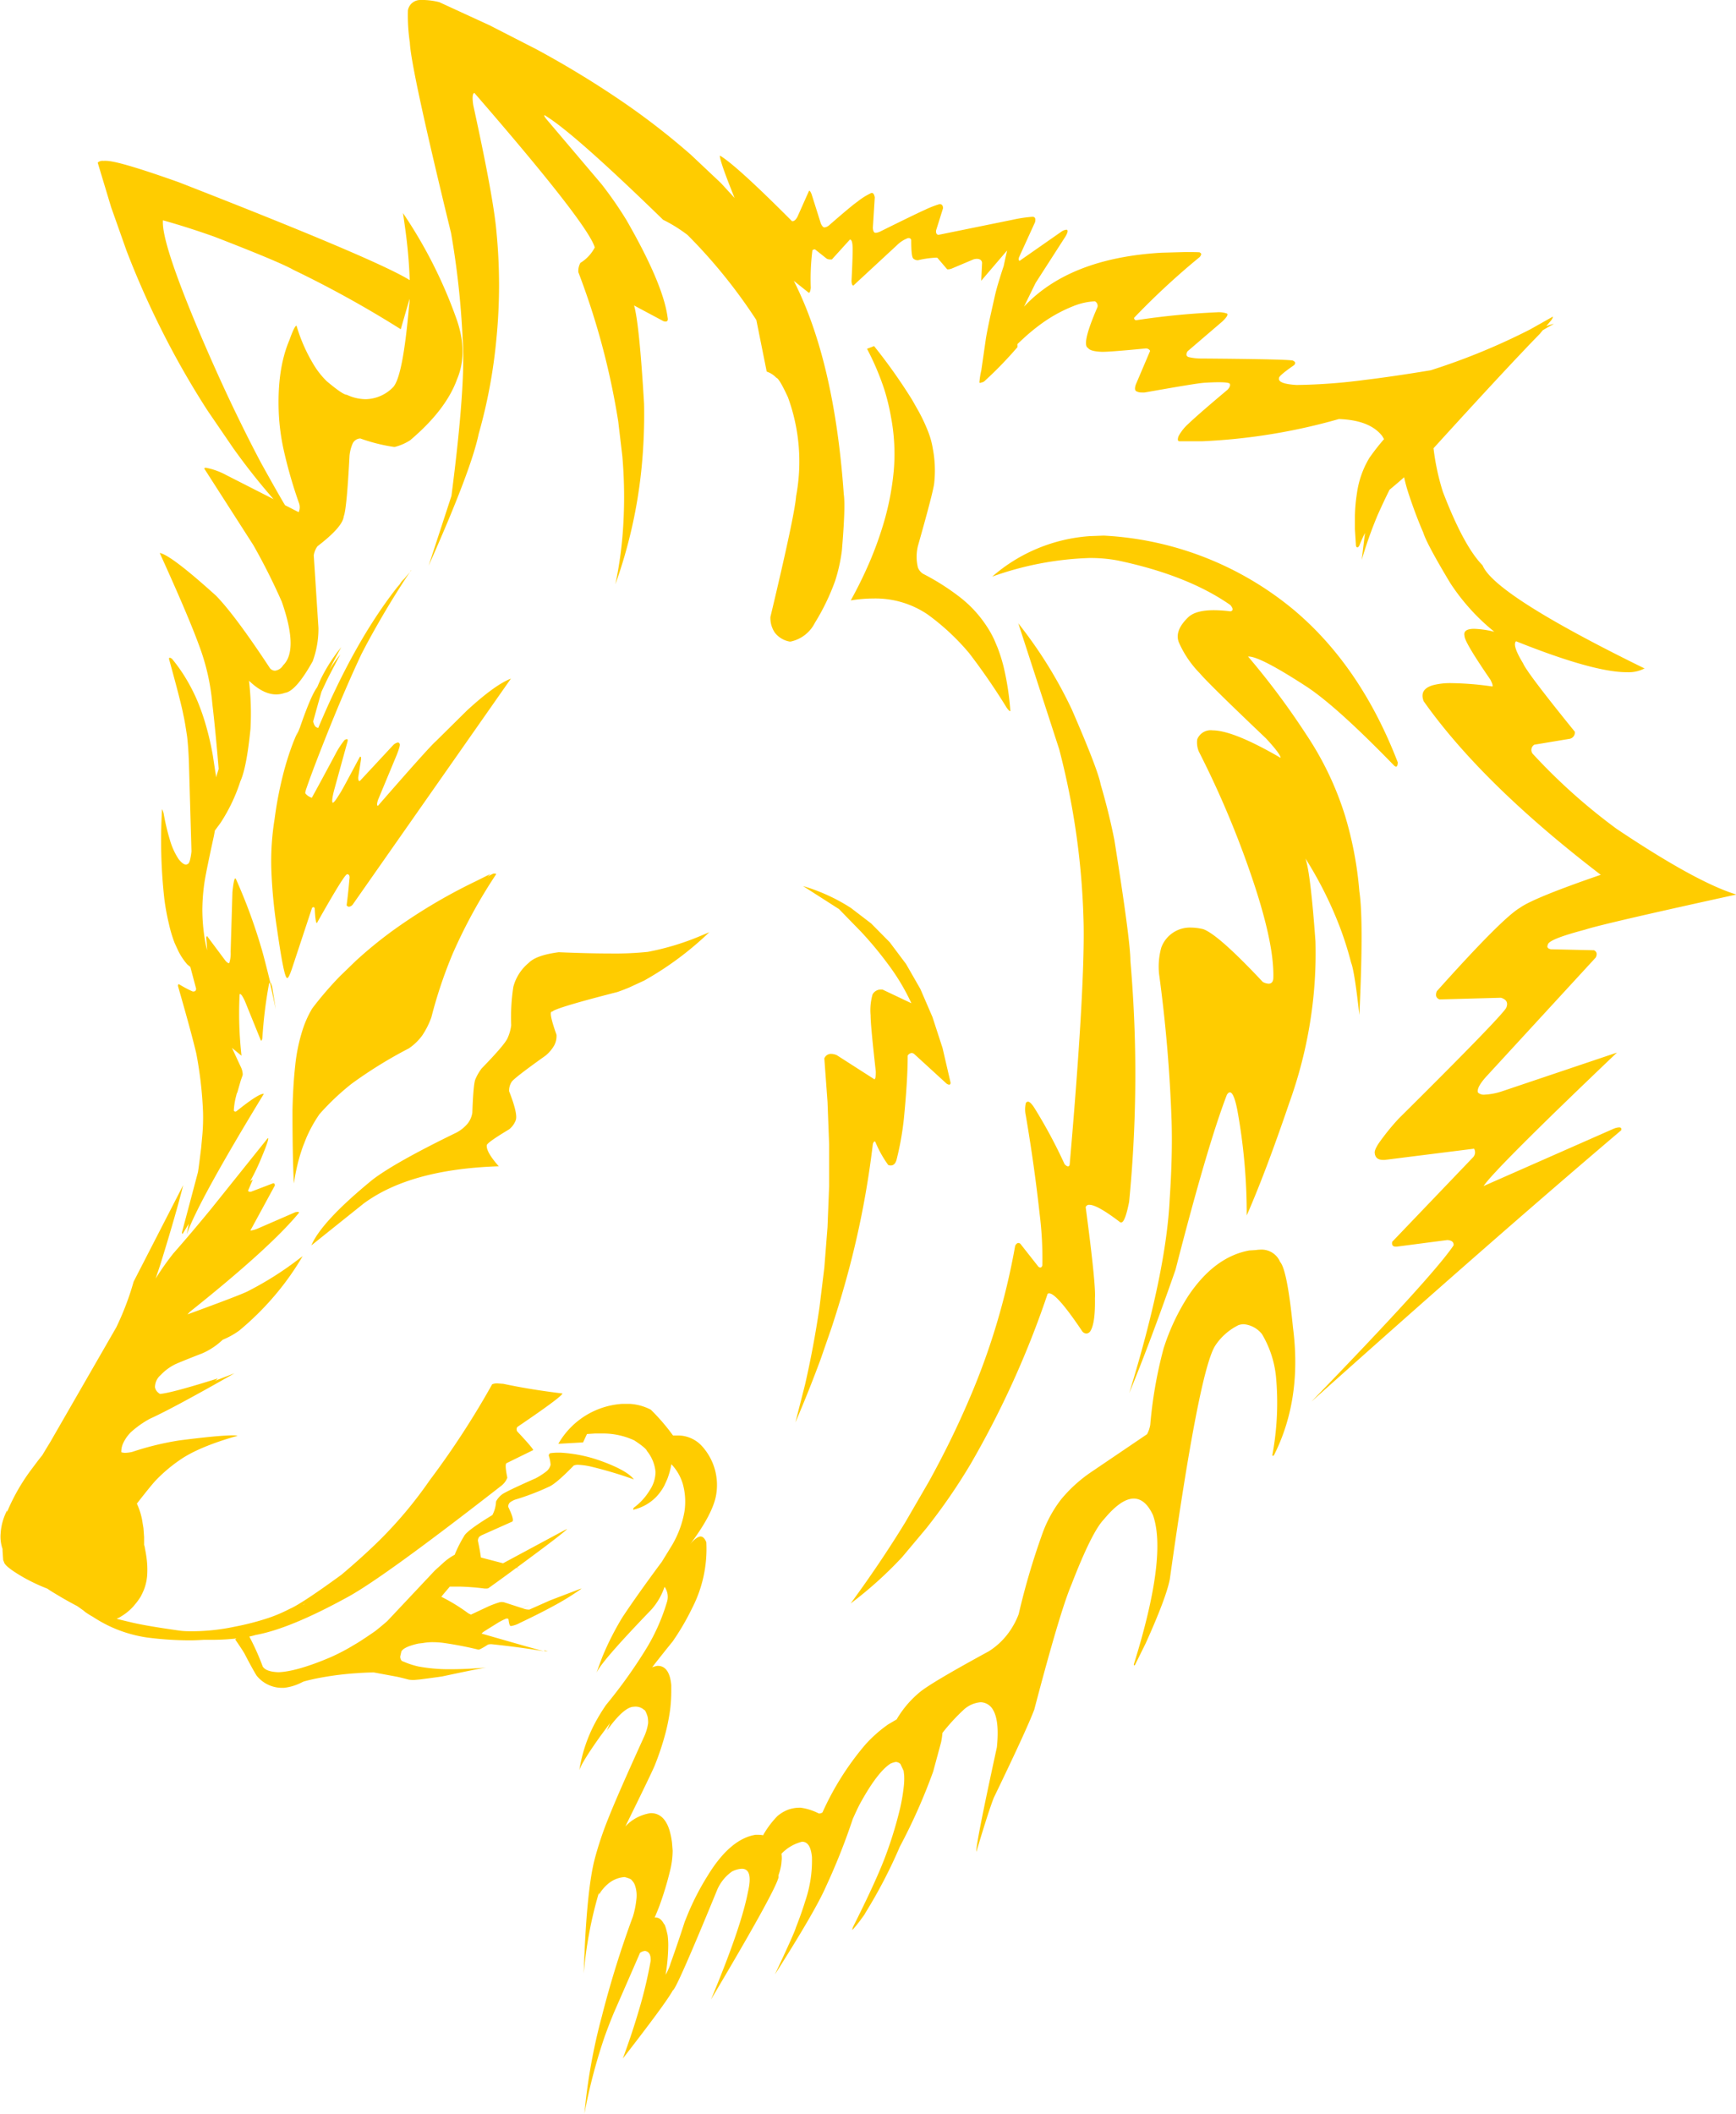 <?xml version="1.0" encoding="UTF-8" standalone="no"?><svg xmlns="http://www.w3.org/2000/svg" xmlns:xlink="http://www.w3.org/1999/xlink" fill="#000000" height="365.4" preserveAspectRatio="xMidYMid meet" version="1" viewBox="-0.1 -0.0 300.1 365.4" width="300.1" zoomAndPan="magnify"><g id="change1_1"><path d="M28.07,38.08h0C31,38.9,34,39.86,37,40.93q11.3,4.38,13.62,5.71A186.2,186.2,0,0,1,69.18,56.91l1.52-5.26h0c0,.39,0,.76-.08,1.12C69.91,61,69,65.71,67.85,66.93A6.77,6.77,0,0,1,63.09,69a7.79,7.79,0,0,1-3.23-.76c-.48,0-1.63-.8-3.47-2.34a14.41,14.41,0,0,1-2-2.44,28.49,28.49,0,0,1-3.23-7.16h0c-.23,0-.64.82-1.22,2.46q-2.22,5.19-1.83,13a38,38,0,0,0,.81,5.92A79.74,79.74,0,0,0,51.6,87a2.08,2.08,0,0,1-.07,1.53l-2.36-1.21h0c-.86-1.43-2.22-3.84-4.09-7.21q-1.71-3.21-3.49-6.84Q38,66,34.18,57q-6.43-15.28-6.11-18.93Zm41.68,61.8ZM151,59.82l-1.22.47a45.71,45.71,0,0,1,3,7.06A36.78,36.78,0,0,1,153.91,72a34.09,34.09,0,0,1,.5,9.27A47,47,0,0,1,152.48,91a61.52,61.52,0,0,1-2.89,7.58q-1.17,2.58-2.62,5.2a24.69,24.69,0,0,1,3.92-.33,16.07,16.07,0,0,1,9.33,2.73,40,40,0,0,1,7.22,6.72,111.42,111.42,0,0,1,6.48,9.42c.29.4.5.61.64.61h0a47.51,47.51,0,0,0-1.19-7.77,29.63,29.63,0,0,0-1-3.17l-.59-1.4a17.36,17.36,0,0,0-1.38-2.45,20.63,20.63,0,0,0-4.41-4.8,40.84,40.84,0,0,0-6.52-4.16,2.28,2.28,0,0,1-.89-1.08,7.84,7.84,0,0,1,0-3.73q2.71-9.55,2.82-10.92a20,20,0,0,0-.25-5.92,14,14,0,0,0-.8-2.91,29.19,29.19,0,0,0-1.63-3.49l-1.13-2A95.23,95.23,0,0,0,151,59.82ZM71,98.59l-1.68,2h0q.23-.34.45-.72h0c-.25.35-.51.72-.76,1.11h0l-.5.59Q61.13,111,54.92,125.81h0a.84.84,0,0,1-.51-.24,1.86,1.86,0,0,1-.31-.65,1.55,1.55,0,0,1-.06-.23h0q.6-2.2,1.43-5.11h0c.23-.51.47-1,.74-1.59s1-2,2.52-4.87h0l-.32.4a26.42,26.42,0,0,0-1.58,2.26h0q.89-1.8,2.07-3.93h0l-.4.5a28.69,28.69,0,0,0-2.92,4.57c-.2.37-.48,1-.84,1.85h0c-.7.91-1.7,3.22-3,7h0l-.62,1.52h0l.28-.92-.78,1.88a49.73,49.73,0,0,0-1.93,6.22,65,65,0,0,0-1.32,7.09,45.64,45.64,0,0,0-.57,8.6,88,88,0,0,0,1,10.47c.8,5.61,1.37,8.41,1.73,8.41h0a.07.07,0,0,0,.06,0c.15,0,.41-.53.77-1.58l3.48-10.53a.36.36,0,0,1,.24-.13c.09,0,.16.06.22.18.08,1.72.21,2.58.38,2.58l0,0q4.76-8.46,5.23-8.45s0,0,0,0c.34,0,.47.29.41.74s-.16,2.05-.5,4.62a.52.52,0,0,0,.42.26,1,1,0,0,0,.67-.43l27.31-39h0q-2.76,1.06-7.61,5.52l-5.37,5.31q-1.16,1-10,11.15c-.21,0-.21-.35,0-1l3.26-7.84c.43-1.11.59-1.72.49-1.85a.33.33,0,0,0-.31-.25,1.61,1.61,0,0,0-.88.53L62.1,135h-.05c-.15,0-.22-.19-.23-.58l.5-3.23c0-.25,0-.38-.11-.38a.16.16,0,0,0-.1,0c-2,3.75-3.13,5.88-3.47,6.37-.62,1-1,1.56-1.23,1.57-.16-.16-.08-.86.23-2.1L60,128.08c0-.21,0-.32-.12-.32a.94.94,0,0,0-.41.15,14.24,14.24,0,0,0-1.55,2.37q-2.67,5-4.12,7.62h0l-.24-.1a2.27,2.27,0,0,1-.67-.44,1.06,1.06,0,0,1-.22-.27h0c0-.16.06-.33.09-.5h0c.74-2.2,1.88-5.19,3.39-9q3.26-8.22,6.24-14.55h0l.82-1.57q3.66-6.8,7.75-12.9Zm-30.1,90.29c0,.09,0,.16,0,.2l0-.11,0-.09ZM85.41,151h0l-.23,0c-.35.17-.69.34-1,.53h0l.5-.47h0l-2.46,1.23a94.8,94.8,0,0,0-14.72,8.78,74.19,74.19,0,0,0-6.08,5l-2.73,2.64a61.08,61.08,0,0,0-4.81,5.59,17.73,17.73,0,0,0-1.7,3.8,30.22,30.22,0,0,0-1.25,6.12q-.37,3.31-.47,7.71,0,8,.24,12.63c.17-1.16.39-2.28.65-3.35s.58-2.1.93-3.08l.57-1.44a23.84,23.84,0,0,1,2.27-4.1h0a42.64,42.64,0,0,1,5.57-5.27,76.24,76.24,0,0,1,9.89-6.11,9.5,9.5,0,0,0,2.29-2.2,14.09,14.09,0,0,0,1.6-3.17,79,79,0,0,1,3.69-11,90.27,90.27,0,0,1,7.5-13.72A.18.18,0,0,0,85.41,151ZM18.24,27.8a1.58,1.58,0,0,0-.34,0h-.19a1.19,1.19,0,0,0-.92.31l2.32,7.7,2.65,7.49a151.75,151.75,0,0,0,6.35,14.3,147.23,147.23,0,0,0,7.71,13.43l4.37,6.39a111.34,111.34,0,0,0,7,8.86h0L39,82.11a12.14,12.14,0,0,0-3.5-1.26c-.17,0-.26.05-.29.14L43.7,94.23A108.79,108.79,0,0,1,48.61,104q2.93,8.39.23,11a1.93,1.93,0,0,1-1.4.93,1.2,1.2,0,0,1-.85-.4q-6-9.12-9.33-12.55-7.83-7.08-9.75-7.4h0q4.93,10.83,6.81,16a37.89,37.89,0,0,1,2.29,10.12q.51,4.24,1.09,11.2l-.46,1.48h0c0-.43-.09-.8-.14-1.12l-.41-2.69a48.44,48.44,0,0,0-1.14-5A38.52,38.52,0,0,0,34,121.1a31.45,31.45,0,0,0-2-3.89,27.57,27.57,0,0,0-2.38-3.35,1,1,0,0,0-.36-.17h-.05c-.08,0-.1.11-.08.26q2.12,7.69,2.46,9.59c.16.64.38,1.91.66,3.8.15,1.31.25,2.81.31,4.5L33,147.17c-.16,1.37-.37,2.09-.64,2.16a.56.56,0,0,1-.32.11c-.34,0-.77-.32-1.27-.95a12,12,0,0,1-1.48-3.24,38.78,38.78,0,0,1-1.11-4.7q-.2-.66-.27-.66h0a90.92,90.92,0,0,0,.4,15.49,39.3,39.3,0,0,0,.76,4.18A23.43,23.43,0,0,0,30.09,163l.66,1.43a11,11,0,0,0,1.54,2.29l.51.41h0l1,3.75c0,.34-.18.5-.45.5h-.14a20.48,20.48,0,0,1-2.37-1.26h0c-.14,0-.19.12-.16.36q2.32,8.07,3.15,11.6A68,68,0,0,1,35,192.28a34.52,34.52,0,0,1-.11,3.78l-.22,2.38c-.27,2.21-.45,3.6-.55,4.17L31.36,213c0,.17,0,.25.07.25s.07,0,.11-.09l1-1.64h0l-.36,1.83q2-5.69,13.33-24.28h-.09c-.6,0-2.14,1-4.64,3a.35.35,0,0,1-.21.07.29.29,0,0,1-.25-.18,12,12,0,0,1,.42-2.59,4.21,4.21,0,0,1,.15-.53h0l0,.12.63-2.2.33-.93a2,2,0,0,0,0-.31,3.19,3.19,0,0,0-.31-1.08L40,181.13l1.65,1.35a65.76,65.76,0,0,1-.33-10.61.14.14,0,0,1,.09-.05c.17,0,.44.39.81,1.18l2.8,6.9q.19-.06.24-.54a77.4,77.4,0,0,1,1.14-9.28c.08-.15.14-.23.17-.23h0c.49,2.2.82,3.74,1,4.63l-.62-3.93c-.13-.47-.24-.71-.32-.71h0q-1.16-4.71-1.56-6a93.86,93.86,0,0,0-4.43-12l-.08,0h0c-.15,0-.32.78-.48,2.36l-.31,10.33a5.42,5.42,0,0,1-.24,1.94h0a.12.12,0,0,1-.11,0c-.12,0-.31-.14-.56-.43l-3.15-4.22c-.09,0-.14.14-.16.3.08.82.13,1.54.16,2.15h0c-.16-.63-.27-1.14-.34-1.54a32.22,32.22,0,0,1-.49-5.49,34.19,34.19,0,0,1,.42-5.07c.16-1,.68-3.58,1.56-7.6.07-.35.13-.68.18-1h0l1-1.36a29.78,29.78,0,0,0,3.41-7.16q1.08-2.35,1.75-9.06a48.33,48.33,0,0,0-.26-8.33h0q2.45,2.37,4.7,2.37a4.37,4.37,0,0,0,1.51-.27c1.27-.17,2.87-2,4.8-5.45a16.25,16.25,0,0,0,1-5.77L54.14,96a3.56,3.56,0,0,1,.64-1.58q4.36-3.34,4.54-5.16.52-1.25,1-10.47a6.87,6.87,0,0,1,.49-2,1.53,1.53,0,0,1,1.38-1,30.19,30.19,0,0,0,5.79,1.46h.18A9,9,0,0,0,70.8,76.1Q77,70.85,78.91,65.55q2-4.72-.2-10.71a80.48,80.48,0,0,0-9.14-18h0l.32,2.27a87.91,87.91,0,0,1,.84,9.31h0q-5.82-3.62-39.92-16.92Q20.4,27.8,18.24,27.8ZM122.57,161.11l-1.33.56a45.15,45.15,0,0,1-9.36,2.86,55.1,55.1,0,0,1-6.39.28c-2.46,0-5.46-.07-9-.22-2.6.34-4.33.95-5.2,1.85a8,8,0,0,0-2.65,4.14,34.59,34.59,0,0,0-.37,6.63,7.53,7.53,0,0,1-.62,2.21q-.48,1.14-4.48,5.25a8.32,8.32,0,0,0-1.08,1.86q-.36.72-.54,5.81a4,4,0,0,1-.75,1.79,6.41,6.41,0,0,1-2,1.64q-10.56,5.13-14.49,8.13-8.83,7.22-10.59,11.37L62.8,208a26.35,26.35,0,0,1,4.48-2.62q7.39-3.42,18.84-3.79-2.2-2.49-2.07-3.63,0-.44,3.87-2.76a3.67,3.67,0,0,0,1.14-1.58c.26-.73-.13-2.4-1.15-5a2.77,2.77,0,0,1,.4-1.56c.17-.39,2.14-1.92,5.89-4.59a6.35,6.35,0,0,0,1.55-1.85,3.51,3.51,0,0,0,.35-1.77c-.94-2.64-1.21-4-.79-4h.07q.57-.65,11.24-3.38c.69-.24,1.37-.5,2.06-.79l2.58-1.19a55.1,55.1,0,0,0,11.31-8.41ZM190.7,92.58l-2.41.09a28.69,28.69,0,0,0-16.87,7,54.77,54.77,0,0,1,16.85-3.22,25.62,25.62,0,0,1,4.86.43q12.09,2.55,19.46,7.7c.5.59.52,1,0,1.09a23.32,23.32,0,0,0-2.84-.2c-2.11,0-3.59.41-4.44,1.22-1.69,1.62-2.2,3.14-1.54,4.53a17.94,17.94,0,0,0,3.53,5.15q1.71,2,11.44,11.25c1.72,1.85,2.56,3,2.53,3.37q-8.15-4.74-11.76-4.75a2.5,2.5,0,0,0-2.65,1.56,4.05,4.05,0,0,0,.3,2.14,163.89,163.89,0,0,1,8.86,20.86q4.16,12,4,18.18c0,.7-.31,1.05-.82,1.05a2.38,2.38,0,0,1-1-.3q-7.71-8.22-10.31-9.13a9.42,9.42,0,0,0-2.14-.27,5.27,5.27,0,0,0-5.1,3.46,12.23,12.23,0,0,0-.38,4.58,252.4,252.4,0,0,1,2.16,25.38q.18,5.91-.32,13.39-.59,12.79-7,33.65,3.62-8.76,8-21.32,5.52-21.51,8.88-30.24.27-.42.51-.42c.46,0,.89,1,1.3,3.09a100.19,100.19,0,0,1,1.62,18.19q3.27-7.45,7.36-19.47a76.93,76.93,0,0,0,4.19-18.53,73.9,73.9,0,0,0,.33-9.42q-.86-11.85-1.73-14.29h0a67.11,67.11,0,0,1,6,12,57.25,57.25,0,0,1,1.89,6q.6,1.5,1.43,9.06.77-16.33,0-21.37a62.89,62.89,0,0,0-2.45-13,54,54,0,0,0-6.66-14,131.14,131.14,0,0,0-10.13-13.59h.1q2,0,9.81,5.07,5.19,3.33,15.33,13.77a.61.61,0,0,0,.35.19c.18,0,.28-.25.29-.74q-6.39-16.58-17.9-26.29A55.88,55.88,0,0,0,190.7,92.58ZM73.24,0l-.66,0A2.17,2.17,0,0,0,70.41,1.8a31.63,31.63,0,0,0,.34,5.56q.18,4.43,7.12,32.9a144.88,144.88,0,0,1,2,18.23q.6,7.66-1.93,27.23L74,97.78Q81.35,81.28,82.65,75a90.72,90.72,0,0,0,3.07-16.51,94.31,94.31,0,0,0,0-18.43q-.51-5.92-4-21.84-.31-2,.18-2.16,19.59,22.58,20.82,26.71a6.84,6.84,0,0,1-2.49,2.67,2.85,2.85,0,0,0-.35,1.61,128.44,128.44,0,0,1,6.89,25.77l.71,6a81.5,81.5,0,0,1,.19,11.44A68.86,68.86,0,0,1,106.28,101a84.33,84.33,0,0,0,4.55-20.38,94.24,94.24,0,0,0,.41-10.82q-.83-13.95-1.73-17h0l5.09,2.72a1.22,1.22,0,0,0,.35.06c.34,0,.46-.23.36-.7q-.75-5.76-7.1-16.81a65.4,65.4,0,0,0-4.35-6.27L94.39,20.63c-.32-.38-.45-.62-.39-.74h0q4.86,2.85,20.53,18.1a25.51,25.51,0,0,1,4.23,2.63,91.6,91.6,0,0,1,11.89,14.7l1.79,8.91a4.17,4.17,0,0,1,1.68,1.08c.31.06,1,1.19,2,3.38a32.38,32.38,0,0,1,1.4,17.08q-.24,3.3-4.44,20.87a4.56,4.56,0,0,0,.74,2.68,4.14,4.14,0,0,0,2.57,1.57l.2,0a6.1,6.1,0,0,0,4.18-3.24,38.23,38.23,0,0,0,3.51-7.28,28.83,28.83,0,0,0,1.15-5.17c.43-5.08.55-8.34.33-9.8q-1.62-23.05-8.64-36.86h0l2.6,2.07h0c.16,0,.27-.28.34-.85a39.83,39.83,0,0,1,.28-6.5.59.59,0,0,1,.33-.15.2.2,0,0,1,.13,0l2,1.59a1.33,1.33,0,0,0,.63.15l.27,0,3.12-3.44c.27,0,.42.38.46,1.11s0,2.68-.18,6c0,.56.15.84.32.84h0l7.56-7a5.26,5.26,0,0,1,1.9-1.21h.09a.43.43,0,0,1,.45.33c0,1.88.1,3,.38,3.23a1.19,1.19,0,0,0,.8.27h0a16.27,16.27,0,0,1,2.87-.43,1.78,1.78,0,0,1,.46,0l1.71,2,.2,0a1.78,1.78,0,0,0,.54-.11l3.79-1.6a2,2,0,0,1,.61-.1,1.19,1.19,0,0,1,.54.12.7.7,0,0,1,.35.6l-.15,3.07L174,43.29h0c-.21.91-.41,1.81-.59,2.68h0c-.34,1-.7,2.16-1.09,3.47-.18.65-.34,1.26-.47,1.84l-.77,3.44c-.34,1.57-.58,2.79-.73,3.66L169.54,64h0a13.42,13.42,0,0,0-.33,2.1.12.12,0,0,0,.12.09.51.51,0,0,0,.21-.08h.07a1.16,1.16,0,0,0,.62-.36A67.58,67.58,0,0,0,175.79,60l0-.54h0l.55-.51a34.74,34.74,0,0,1,3.81-3.16,25.15,25.15,0,0,1,5.38-2.91,11.43,11.43,0,0,1,3.64-.8.88.88,0,0,1,.45,1c-1.88,4.33-2.43,6.69-1.63,7.07.26.39,1.05.61,2.36.66h.23c.89,0,3.34-.19,7.37-.58H198a.8.8,0,0,1,.72.42l-2.47,5.81c-.24.7-.17,1.1.18,1.21a1.68,1.68,0,0,0,.81.17,3.44,3.44,0,0,0,.54,0c5.67-1,9.12-1.59,10.32-1.68,1-.06,1.82-.09,2.48-.09,1.18,0,1.83.09,1.92.28s.05.53-.38,1q-5.06,4.25-6.76,5.88a7.94,7.94,0,0,0-1.74,2.19c-.18.57-.13.85.16.85h0q.54,0,1.5,0c.69,0,1.53,0,2.52,0a102.41,102.41,0,0,0,23.55-3.84h0c3.56.13,6,1.08,7.44,2.87a5.15,5.15,0,0,1,.36.61h0a38.66,38.66,0,0,0-2.53,3.24,16.12,16.12,0,0,0-2.15,6.13,28.18,28.18,0,0,0-.35,4v2.2l.17,2.67c0,.31.12.46.25.46a.15.15,0,0,0,.09,0,.89.89,0,0,0,.24-.28c.3-.73.62-1.47,1-2.2h0c-.17,1.31-.35,2.86-.57,4.65a73,73,0,0,1,2.75-7.75q1-2.25,2.06-4.38h0c.88-.73,1.73-1.45,2.52-2.16h0a26.17,26.17,0,0,0,.71,2.65c.8,2.45,1.66,4.76,2.6,6.92q.57,1.9,4.65,8.7a36.4,36.4,0,0,0,7.63,8.44,16.45,16.45,0,0,0-3.47-.51c-1.32,0-1.88.41-1.68,1.24q0,1.05,4.46,7.53.52,1,.36,1.2a53.14,53.14,0,0,0-7-.58,11.86,11.86,0,0,0-3.25.35c-1.62.46-2.17,1.39-1.63,2.78q10.11,14.29,30.61,30-11.64,4-14,5.72-3.07,1.81-14.34,14.4c-.28.72-.12,1.19.47,1.42l10.62-.29c1,.31,1.28.9.89,1.78q-1.24,1.92-18.56,19.1a40.79,40.79,0,0,0-3.45,4.26c-.54.82-.77,1.4-.7,1.72.08.78.57,1.17,1.45,1.17h.28l15.44-1.94h0a1.24,1.24,0,0,1-.15,1.46l-14,14.63c-.11.56.1.84.62.84h.17l8.73-1.14c.77.05,1.14.35,1.09.92q-3.57,5.32-24.57,27h0q31.41-28.11,53.53-46.88c.09-.34,0-.51-.35-.51a2.8,2.8,0,0,0-.9.21l-22.53,9.93q2-3,23.06-23.07h0l-19.86,6.69a11.36,11.36,0,0,1-3,.58,1.5,1.5,0,0,1-1.16-.36c-.2-.54.25-1.44,1.36-2.69l19-20.66c.28-.59.18-1-.3-1.25l-7.46-.17c-.56-.11-.73-.38-.52-.8q.08-.92,6.43-2.59,3-1,26.15-6.07-6.88-2.1-20.68-11.34a101.15,101.15,0,0,1-14.53-13,1.06,1.06,0,0,1,.29-1.56l6-1a1.12,1.12,0,0,0,1-1.24q-8.25-10.17-8.95-11.83c-1.28-2.11-1.69-3.38-1.21-3.81h0q13.4,5.36,19.14,5.35a6,6,0,0,0,3.07-.65q-25.89-12.7-28-17.82-3.25-3.3-6.87-12.73a41.07,41.07,0,0,1-1.61-7.51h0q12.73-14,18.38-19.78l.5-.61h0c.66-.4,1.3-.77,1.92-1.09l-.08,0-.73.19-.5.18h0l.85-1c.28-.4.36-.61.25-.62h0l-3.87,2.18A112.47,112.47,0,0,1,247.23,64h0q-6.45,1.07-11.41,1.67a98.2,98.2,0,0,1-11.58.87H224c-2.18-.13-3.18-.54-3-1.21,0-.27.85-1,2.6-2.21.29-.32.25-.57-.14-.75q.33-.28-15.74-.4a9.66,9.66,0,0,1-2.36-.25c-.41-.16-.47-.48-.17-1l6-5.14c.77-.73,1.05-1.19.83-1.38a4.37,4.37,0,0,0-1.8-.22,131.65,131.65,0,0,0-13.85,1.36h-.07c-.21,0-.33-.14-.36-.4A128.12,128.12,0,0,1,207.3,44.42c.32-.4.32-.65,0-.76.27-.06-.56-.09-2.5-.09l-4.1.11q-15.92.93-23.78,9.32l2-4.09,5.19-8.07c.36-.63.44-1,.23-1.12a.31.31,0,0,0-.17,0,1.68,1.68,0,0,0-.74.29l-7.28,5.08c-.21-.12-.21-.39,0-.82l2.67-5.85c.16-.62,0-.94-.38-.94h-.17a23.92,23.92,0,0,0-3.3.5l-12.86,2.62c-.31-.06-.44-.32-.39-.77L162.92,36c0-.47-.21-.71-.54-.71h-.09a17,17,0,0,0-2.54,1q-1.11.47-7.59,3.68a2.49,2.49,0,0,1-.81.27h-.1c-.27,0-.43-.3-.46-.88l.33-5.24c-.09-.51-.26-.77-.5-.77h-.08a11.62,11.62,0,0,0-2.43,1.52q-.95.64-4.93,4.11a1.51,1.51,0,0,1-.69.32h-.09c-.19,0-.38-.21-.59-.63l-1.55-4.91c-.15-.48-.31-.75-.49-.81l-2,4.49c-.28.53-.56.79-.86.79h-.1q-9.48-9.53-12.41-11.31l-.06,0q0,1,2.55,7.3h0l-2.37-2.58-5.22-4.92a125.37,125.37,0,0,0-12.17-9.4,168.11,168.11,0,0,0-14.5-8.8L84.53,4.37l-8.7-4A12.46,12.46,0,0,0,73.24,0Zm65.52,153.18,6.17,3.95,3.84,3.94a63.56,63.56,0,0,1,4.62,5.56,37,37,0,0,1,4.06,6.78l-5-2.37h-.21a1.63,1.63,0,0,0-1.5.84,10,10,0,0,0-.34,3.62c0,1.33.33,4.59.9,9.75,0,.86-.08,1.29-.25,1.3l-6.49-4.16a2.56,2.56,0,0,0-1-.23,1.23,1.23,0,0,0-1.16.78l.55,7.5.28,7.37V205l-.28,7.12-.55,7-.84,6.87q-1,6.81-2.5,13.37l-1.66,6.5c1.57-3.64,3-7.25,4.34-10.86l1.87-5.39q1.78-5.39,3.18-10.72a156.44,156.44,0,0,0,4-21.16c.1-.29.2-.43.31-.43a.15.15,0,0,1,.12.07,19,19,0,0,0,2.23,4,1.21,1.21,0,0,0,.44.08c.48,0,.82-.34,1-1a51.23,51.23,0,0,0,1.26-7.05q.68-7,.66-10.93a.89.89,0,0,1,.69-.46.75.75,0,0,1,.4.14l5.53,5.06a1,1,0,0,0,.55.28c.14,0,.23-.11.25-.33l-1.39-6-1.75-5.38L159,170.94l-2.47-4.31-2.83-3.77-3.19-3.23L147,156.94a31.83,31.83,0,0,0-8.19-3.76Zm37.15-45.51L183,129.5A130.59,130.59,0,0,1,187.23,160q.17,11.49-2.42,41.33c-.06.19-.16.28-.29.28s-.35-.13-.59-.39a86.58,86.58,0,0,0-5.18-9.66c-.48-.76-.86-1.14-1.15-1.14a.43.43,0,0,0-.37.27,4.76,4.76,0,0,0,0,2.13q1.45,8.47,2.39,17a62.18,62.18,0,0,1,.47,8.91c-.08.24-.2.36-.35.36a.58.58,0,0,1-.33-.14L176.3,215a.56.56,0,0,0-.35-.15c-.2,0-.39.16-.56.48a119.85,119.85,0,0,1-8.15,27q-2.94,6.84-6.77,13.77l-4.06,7q-4.28,7-9.46,14.06a68.43,68.43,0,0,0,8.89-8L160,264.2A100.63,100.63,0,0,0,167.72,253,161.46,161.46,0,0,0,181,223.64a.39.39,0,0,1,.26-.09q1.33,0,5.76,6.61a1,1,0,0,0,.68.34.88.88,0,0,0,.69-.42q.87-1.37.79-5.69.19-2.26-1.6-15.74a.62.62,0,0,1,.65-.4q1.38,0,5.36,3.05a.28.28,0,0,0,.13,0c.45,0,.9-1.19,1.37-3.56a228.14,228.14,0,0,0,1-27.78q-.18-6.94-.78-13.9,0-3.48-2.77-20.87c-.66-3.32-1.46-6.51-2.37-9.59q-.45-2.52-5-13a76.28,76.28,0,0,0-9.29-14.92ZM52.62,277.18l-.18.14-.23.1h0l.41-.24Zm13.72,3.64h0l-.08.06h0ZM94,285.39h0Zm0,0,.1,0,.1,0,.17,0h.25l-.62-.12Zm-47.86-88.6h0l-9.72,12.13q-3.51,4.28-6.57,7.75-1.58,2-2.95,4.17l-.09.13h0c.29-.84.57-1.67.84-2.5q2.65-8.55,3.92-13.62h0L23,221.53a48,48,0,0,1-3,7.9L8.55,249.32h0c-.47.76-.92,1.51-1.35,2.23h0c-.29.35-.57.71-.84,1.06l-1.28,1.71a34.52,34.52,0,0,0-3.72,6.46c-.08.19-.16.38-.23.57h0c0-.09,0-.19,0-.28h0a9.77,9.77,0,0,0-1.12,4,6.44,6.44,0,0,0,.33,2.66h0l0,.33.11,1.6.14.33c.1.53,1.2,1.4,3.28,2.61a32,32,0,0,0,4.22,2h0q.7.48,1.32.84,2,1.22,3.84,2.17h0l1.11.79h0a3.28,3.28,0,0,0,.56.43,11,11,0,0,0,1,.61h0a24.36,24.36,0,0,0,2.61,1.5,23,23,0,0,0,6.79,2.1,57.7,57.7,0,0,0,7.17.49h.29q.87,0,2.34-.09h1.2c.56,0,1.52,0,2.87-.09l1.21-.1.37-.05h0l-.21.18c.66.95,1.19,1.75,1.58,2.39,1,1.93,1.72,3.23,2.13,3.87a5.64,5.64,0,0,0,4.54,2.1h.07l0,0,.11,0h0a8.86,8.86,0,0,0,3.08-.94l.32-.15h0c1-.28,2.15-.53,3.28-.73a53,53,0,0,1,5.7-.7h.06c1-.08,2-.13,3.1-.14h0l3.88.72c.37.07,1.08.24,2.15.52a4.59,4.59,0,0,0,.73.06h.21l1-.09q3.25-.42,3.93-.54,6.5-1.39,7.53-1.51h0c-2.23.18-4.22.28-6,.28a29,29,0,0,1-5.78-.48,15.09,15.09,0,0,1-1.86-.56l-.84-.34-.13-.06h0a1.1,1.1,0,0,1-.26-.78l.2-.87a1.83,1.83,0,0,1,.55-.51,4.81,4.81,0,0,1,1-.45,13.48,13.48,0,0,1,1.37-.38L73,284a9.4,9.4,0,0,1,1.74-.15,15.14,15.14,0,0,1,1.72.11,62.12,62.12,0,0,1,6.15,1.18,1.31,1.31,0,0,0,.46-.17,11.07,11.07,0,0,0,1.14-.68,1.46,1.46,0,0,1,.52-.09h.17q5.1.54,9.09,1.23h0q-.65-.13-10.85-3.07h0l.31-.28h0c.71-.46,1.46-.92,2.25-1.41a10.44,10.44,0,0,1,1.71-.9.74.74,0,0,1,.18,0,.27.27,0,0,1,.21.1c.08.71.2,1.1.34,1.18a.29.29,0,0,0,.14,0,4.63,4.63,0,0,0,1.47-.52q3.45-1.64,5.7-2.87a44.65,44.65,0,0,0,5-3.08h0a3.15,3.15,0,0,0-.58.18L95,276.62l-3.58,1.59h-.18a2.62,2.62,0,0,1-.71-.12l-.36-.12h0l.16-.07c.36-.15.73-.31,1.11-.49h0l-.19.08c-.38.16-.75.31-1.1.47h0l-3.1-1a1.9,1.9,0,0,0-.4-.05,1.74,1.74,0,0,0-.45.06,17,17,0,0,0-1.88.7l-3,1.41h0a3.49,3.49,0,0,1-.48-.23A31,31,0,0,0,76.19,276h0l.32-.4,1-1.18.15-.18h0l1.09,0,.56,0a42.61,42.61,0,0,1,4.37.34h.1l.29,0a.76.76,0,0,0,.28-.08Q87,272.61,89.16,271h0l.54.14-.47-.18h0l2.7-2q5.07-3.76,6-4.65h0c-.09,0-.33.14-.73.34l-10.34,5.56h0l-3.83-1h0c-.1-.79-.27-1.74-.51-2.86a1,1,0,0,1,.15-.59c0-.1.22-.25.57-.43L88.47,263c.25-.21,0-1.05-.71-2.54a.94.94,0,0,1,.33-.79,3.53,3.53,0,0,1,.83-.45A43.38,43.38,0,0,0,94.76,257q1.24-.51,4.32-3.68a1.8,1.8,0,0,1,.69-.13h.08a11.9,11.9,0,0,1,2.08.28,69.55,69.55,0,0,1,7.55,2.25c-.73-1-2.63-2.09-5.7-3.2a24.56,24.56,0,0,0-7-1.43h-.46a9.08,9.08,0,0,0-1.32.1.69.69,0,0,0-.17.17.46.46,0,0,0-.06.28,5.61,5.61,0,0,1,.31,1.56,2.15,2.15,0,0,1-.89,1.25,12.18,12.18,0,0,1-1.71,1.08q-4,1.77-5.3,2.48a3.27,3.27,0,0,0-1.13.92,2.65,2.65,0,0,0-.4.62,5.55,5.55,0,0,1-.63,2.32q-4.41,2.69-4.88,3.62a21.61,21.61,0,0,0-1.64,3.25h0a9.61,9.61,0,0,0-2.05,1.47l-1.38,1.25-8.23,8.75c-.69.6-1.38,1.17-2.06,1.71h0c-2,1.39-3.23,2.16-3.56,2.33a35,35,0,0,1-4.15,2.19c-3.93,1.68-7,2.54-9.06,2.6-1.43-.06-2.33-.38-2.7-1A42.37,42.37,0,0,0,43,282.88h0c.41-.09.78-.18,1.1-.28h0Q50,281.54,60,276.05q6.23-3.39,26.6-19.27a3.23,3.23,0,0,0,1-1.36c-.31-1.5-.36-2.33-.16-2.5l4.61-2.26c.18,0-.73-1.11-2.72-3.22a.69.69,0,0,1,0-.79q7.61-5.16,7.81-5.79-5.68-.69-10.23-1.67l-1-.07h-.13a2,2,0,0,0-.8.15,147.16,147.16,0,0,1-10.81,16.61,72.89,72.89,0,0,1-8.61,10.3q-2.9,2.86-6.62,6h0q-6.95,5.07-9,5.93a25.44,25.44,0,0,1-3.6,1.54,45.55,45.55,0,0,1-5.81,1.51,36,36,0,0,1-7.22.8c-.82,0-1.61,0-2.38-.11-3.76-.53-6.6-1-8.52-1.47l-1.5-.36-.86-.22h0a3.56,3.56,0,0,0,.73-.37A9.22,9.22,0,0,0,23,277.61l.43-.52A10.07,10.07,0,0,0,24.2,276a11.44,11.44,0,0,0,.6-1.27,8.54,8.54,0,0,0,.56-2.84,15,15,0,0,0-.11-2.48c-.07-.59-.18-1.2-.31-1.83,0-.19-.08-.37-.13-.55h0l0-1.35-.11-1.53-.25-1.52a12,12,0,0,0-.89-2.73h0c1.69-2.18,2.78-3.5,3.25-4a26.6,26.6,0,0,1,4.1-3.49q3.29-2.32,10.07-4.24a4,4,0,0,0-.92-.07q-2.27,0-9.07.86a50.26,50.26,0,0,0-8.24,2,5.91,5.91,0,0,1-1.21.16h-.09a2.6,2.6,0,0,1-.58-.1h0v-.23a3.51,3.51,0,0,1,.34-1.37,6.66,6.66,0,0,1,1.33-1.88,17.1,17.1,0,0,1,3.25-2.3q4-1.81,14.65-7.87h0l-1.93.74-1.46.57h0a2.08,2.08,0,0,0,.5-.42h0q-8,2.52-10,2.68h0a2.78,2.78,0,0,1-.41-.32,1.52,1.52,0,0,1-.45-.84,2.8,2.8,0,0,1,1-2.12,8.81,8.81,0,0,1,2.31-1.75c.23-.14,1.86-.82,4.9-2a12,12,0,0,0,3.33-2.18l.18-.16h0A13.72,13.72,0,0,0,41.24,230a49.23,49.23,0,0,0,6.7-6.73,46.6,46.6,0,0,0,4.28-6.15h0l-1.06.8a56.16,56.16,0,0,1-8.25,5.18q-.78.5-10.59,4.09h0c.13-.16.27-.3.41-.45q13.8-11,18.83-17.08c.06-.12,0-.18-.19-.18a2.87,2.87,0,0,0-.42.05l-6.42,2.79a5.23,5.23,0,0,1-1.26.38c-.05,0-.08,0-.09,0l4.23-7.78q0-.39-.24-.39h-.06L43.26,206l-.19,0a.27.27,0,0,1-.28-.22l.82-1.91-.46.3a37.72,37.72,0,0,0,2.08-4.38c.84-2,1.16-3.06,1-3.06ZM217.77,216a5.38,5.38,0,0,0-.78.07l-1.13.07q-6,1.1-10.52,7.82a37.87,37.87,0,0,0-4.29,9.11,75.7,75.7,0,0,0-2.31,13.23,5.33,5.33,0,0,1-.55,1.6l-9.83,6.66a24.82,24.82,0,0,0-5,4.57,21.65,21.65,0,0,0-3.35,6.2A122.64,122.64,0,0,0,176,279a13.7,13.7,0,0,1-1.72,3.19,12.54,12.54,0,0,1-3.44,3.23q-10.29,5.6-12.07,7.18a17.55,17.55,0,0,0-3.87,4.6h0l-1.45.85a22.9,22.9,0,0,0-4,3.55,49,49,0,0,0-7.37,11.68,1,1,0,0,1-.51.18h-.12a9.7,9.7,0,0,0-3.13-1h-.25a5.8,5.8,0,0,0-2,.37,6.4,6.4,0,0,0-1.77,1.07,15.9,15.9,0,0,0-2.35,3.08l-.12.24h0a4.74,4.74,0,0,0-.86-.08H131l-.5,0c-2.92.48-5.69,2.84-8.28,7.09a45.37,45.37,0,0,0-3.34,6.43l-.61,1.5c-.72,2.26-1.54,4.66-2.44,7.18a9.28,9.28,0,0,1-.87,2,32.42,32.42,0,0,0,.46-5.06,12.72,12.72,0,0,0-.12-1.84c-.27-1.2-.48-1.84-.63-1.9-.39-.73-.86-1.1-1.41-1.1l-.18,0h0c.38-.92.65-1.57.79-1.95a55.77,55.77,0,0,0,1.91-6.34,14.75,14.75,0,0,0,.4-3.27l-.11-1.36a13.13,13.13,0,0,0-.46-2.24q-.93-2.88-3.19-2.88h-.07A7.48,7.48,0,0,0,108,315.7h0c3.29-6.67,5-10.25,5.15-10.71a47.76,47.76,0,0,0,1.86-5.68,34.64,34.64,0,0,0,.74-3.84,25.56,25.56,0,0,0,.19-3l0-1.2c-.2-2.22-1-3.33-2.33-3.33h-.07a4.92,4.92,0,0,0-.91.25h0q1.8-2.31,3.54-4.45a42.39,42.39,0,0,0,3.35-5.72A22.35,22.35,0,0,0,122,266.58c-.25-.64-.59-1-1-1s-1.22.54-2,1.61c2.78-3.65,4.34-6.61,4.71-8.87a10,10,0,0,0-2.62-8.53,5.65,5.65,0,0,0-4.11-1.67l-.74,0a34.72,34.72,0,0,0-3.84-4.46,9,9,0,0,0-3.58-1l-.4,0-1,0a13.74,13.74,0,0,0-11,6.9l4.27-.24.68-1.45,1.36-.09c.4,0,.78,0,1.16,0a12.84,12.84,0,0,1,5.66,1.19c1.36.89,2.09,1.51,2.19,1.83a6.7,6.7,0,0,1,1.48,3.65,5.8,5.8,0,0,1-1,3.13,10.45,10.45,0,0,1-2.72,3c-.14.17-.17.29-.11.37a8.05,8.05,0,0,0,4-2.27,9.17,9.17,0,0,0,1.34-1.87l.51-1.12a13.68,13.68,0,0,0,.72-2.6,8.45,8.45,0,0,1,1.36,1.89,9,9,0,0,1,.6,1.46,11.46,11.46,0,0,1,.31,4.78,17.3,17.3,0,0,1-2.24,6l-1.68,2.73q-4.31,5.81-6.84,9.64a49.39,49.39,0,0,0-3.44,6.79c-.59,1.56-.92,2.48-1,2.78q.6-1.74,9.47-10.94a11.36,11.36,0,0,0,2.28-3.94,3,3,0,0,1,.39,2.71,34.1,34.1,0,0,1-3.77,8.33,86.29,86.29,0,0,1-6.73,9.37,33,33,0,0,0-1.84,3,25.72,25.72,0,0,0-2.78,8.29c.27-.9,1.49-2.88,3.65-5.91l1.66-2.25h0c-.18.42-.36.85-.54,1.3q2.87-4,4.58-4.11h.07a2.2,2.2,0,0,1,1.8.56c.15,0,.34.42.58,1.15a4.93,4.93,0,0,1,.09,1.13,8.43,8.43,0,0,1-.64,2.21q-4.64,10.18-6.24,14.24a59.5,59.5,0,0,0-2.36,7.05q-1.44,5.55-1.89,19.77a70.11,70.11,0,0,1,2.63-14h0v.38a7.08,7.08,0,0,1,1.72-2,4.9,4.9,0,0,1,2.72-1.05c.76.2,1.16.38,1.22.54a2.32,2.32,0,0,1,.51.74,5.24,5.24,0,0,1,.32,2.39,15.77,15.77,0,0,1-.61,3.12,173,173,0,0,0-5.39,17.32,99.31,99.31,0,0,0-3,16.78,95.34,95.34,0,0,1,3.52-13.39c.6-1.65,1.13-3,1.58-4.07q2.7-6.17,4.51-10.33h0a1.67,1.67,0,0,1,.8-.33l.11,0q1,.19.93,1.71a76.46,76.46,0,0,1-2.1,8.75c-.75,2.55-1.65,5.25-2.71,8.13q7.55-9.72,8.64-11.78h0q.54,0,7.7-17.45a7.51,7.51,0,0,1,2.54-3.1,4.22,4.22,0,0,1,1.68-.47q2,0,1.07,4-1.18,6.15-6.39,18.6,11-18.51,11.67-21.09v-.4a9.71,9.71,0,0,0,.48-1.91l.08-.87a5.5,5.5,0,0,0-.05-.92h0a7.37,7.37,0,0,1,3.56-2.08c1,0,1.54.89,1.71,2.65a21.64,21.64,0,0,1-1.17,7.64q-.64,2.09-1.6,4.53c-.18.66-1.4,3.37-3.63,8.12q7-11,8.83-15.21a110.38,110.38,0,0,0,4.63-11.67c.45-1,.87-1.92,1.27-2.67,2-3.64,3.75-5.93,5.25-6.89a4.22,4.22,0,0,1,.91-.29h0a1.21,1.21,0,0,1,.81.36h0l.55,1.18h0l.09.75a12.15,12.15,0,0,1-.09,2.18,32.76,32.76,0,0,1-.64,3.66,70,70,0,0,1-2.67,8.59q-1.69,4.36-5.43,11.78c-.13.35-.16.52-.1.52h0a21.17,21.17,0,0,0,2.07-2.69h0l-.51,1,.69-1.28h0a85.45,85.45,0,0,0,5.93-11.4h0a99.75,99.75,0,0,0,5.77-13l1.37-5.07a13.1,13.1,0,0,0,.23-1.6h0a33.64,33.64,0,0,1,3.8-4.12,4.94,4.94,0,0,1,2.8-1.18,2.5,2.5,0,0,1,2.11,1.26c.81,1.32,1,3.5.7,6.52q-3.76,17.25-3.54,18.06,2.06-6.91,3-9.32,5.67-11.73,7-15.24,4.46-17,6.42-21.59,3.53-9.13,5.6-11.28c2-2.41,3.7-3.61,5.18-3.61q2,0,3.33,2.87,2.5,7.13-3.31,25.76c0,.13,0,.2.06.2s.08,0,.15-.11l1.84-3.72q3.54-7.85,4.16-11.05,5.06-36,7.85-40.38a10.22,10.22,0,0,1,4-3.54,2.79,2.79,0,0,1,.94-.17,4.54,4.54,0,0,1,3.14,1.7,17.85,17.85,0,0,1,2.43,7.38,49.14,49.14,0,0,1-.63,13.53c0,.1.08.15.13.15s.18-.14.29-.4q4.72-9.58,3.15-21.76-1-10-2.23-11.37A3.47,3.47,0,0,0,217.77,216Z" fill="#ffcc00"/></g></svg>
